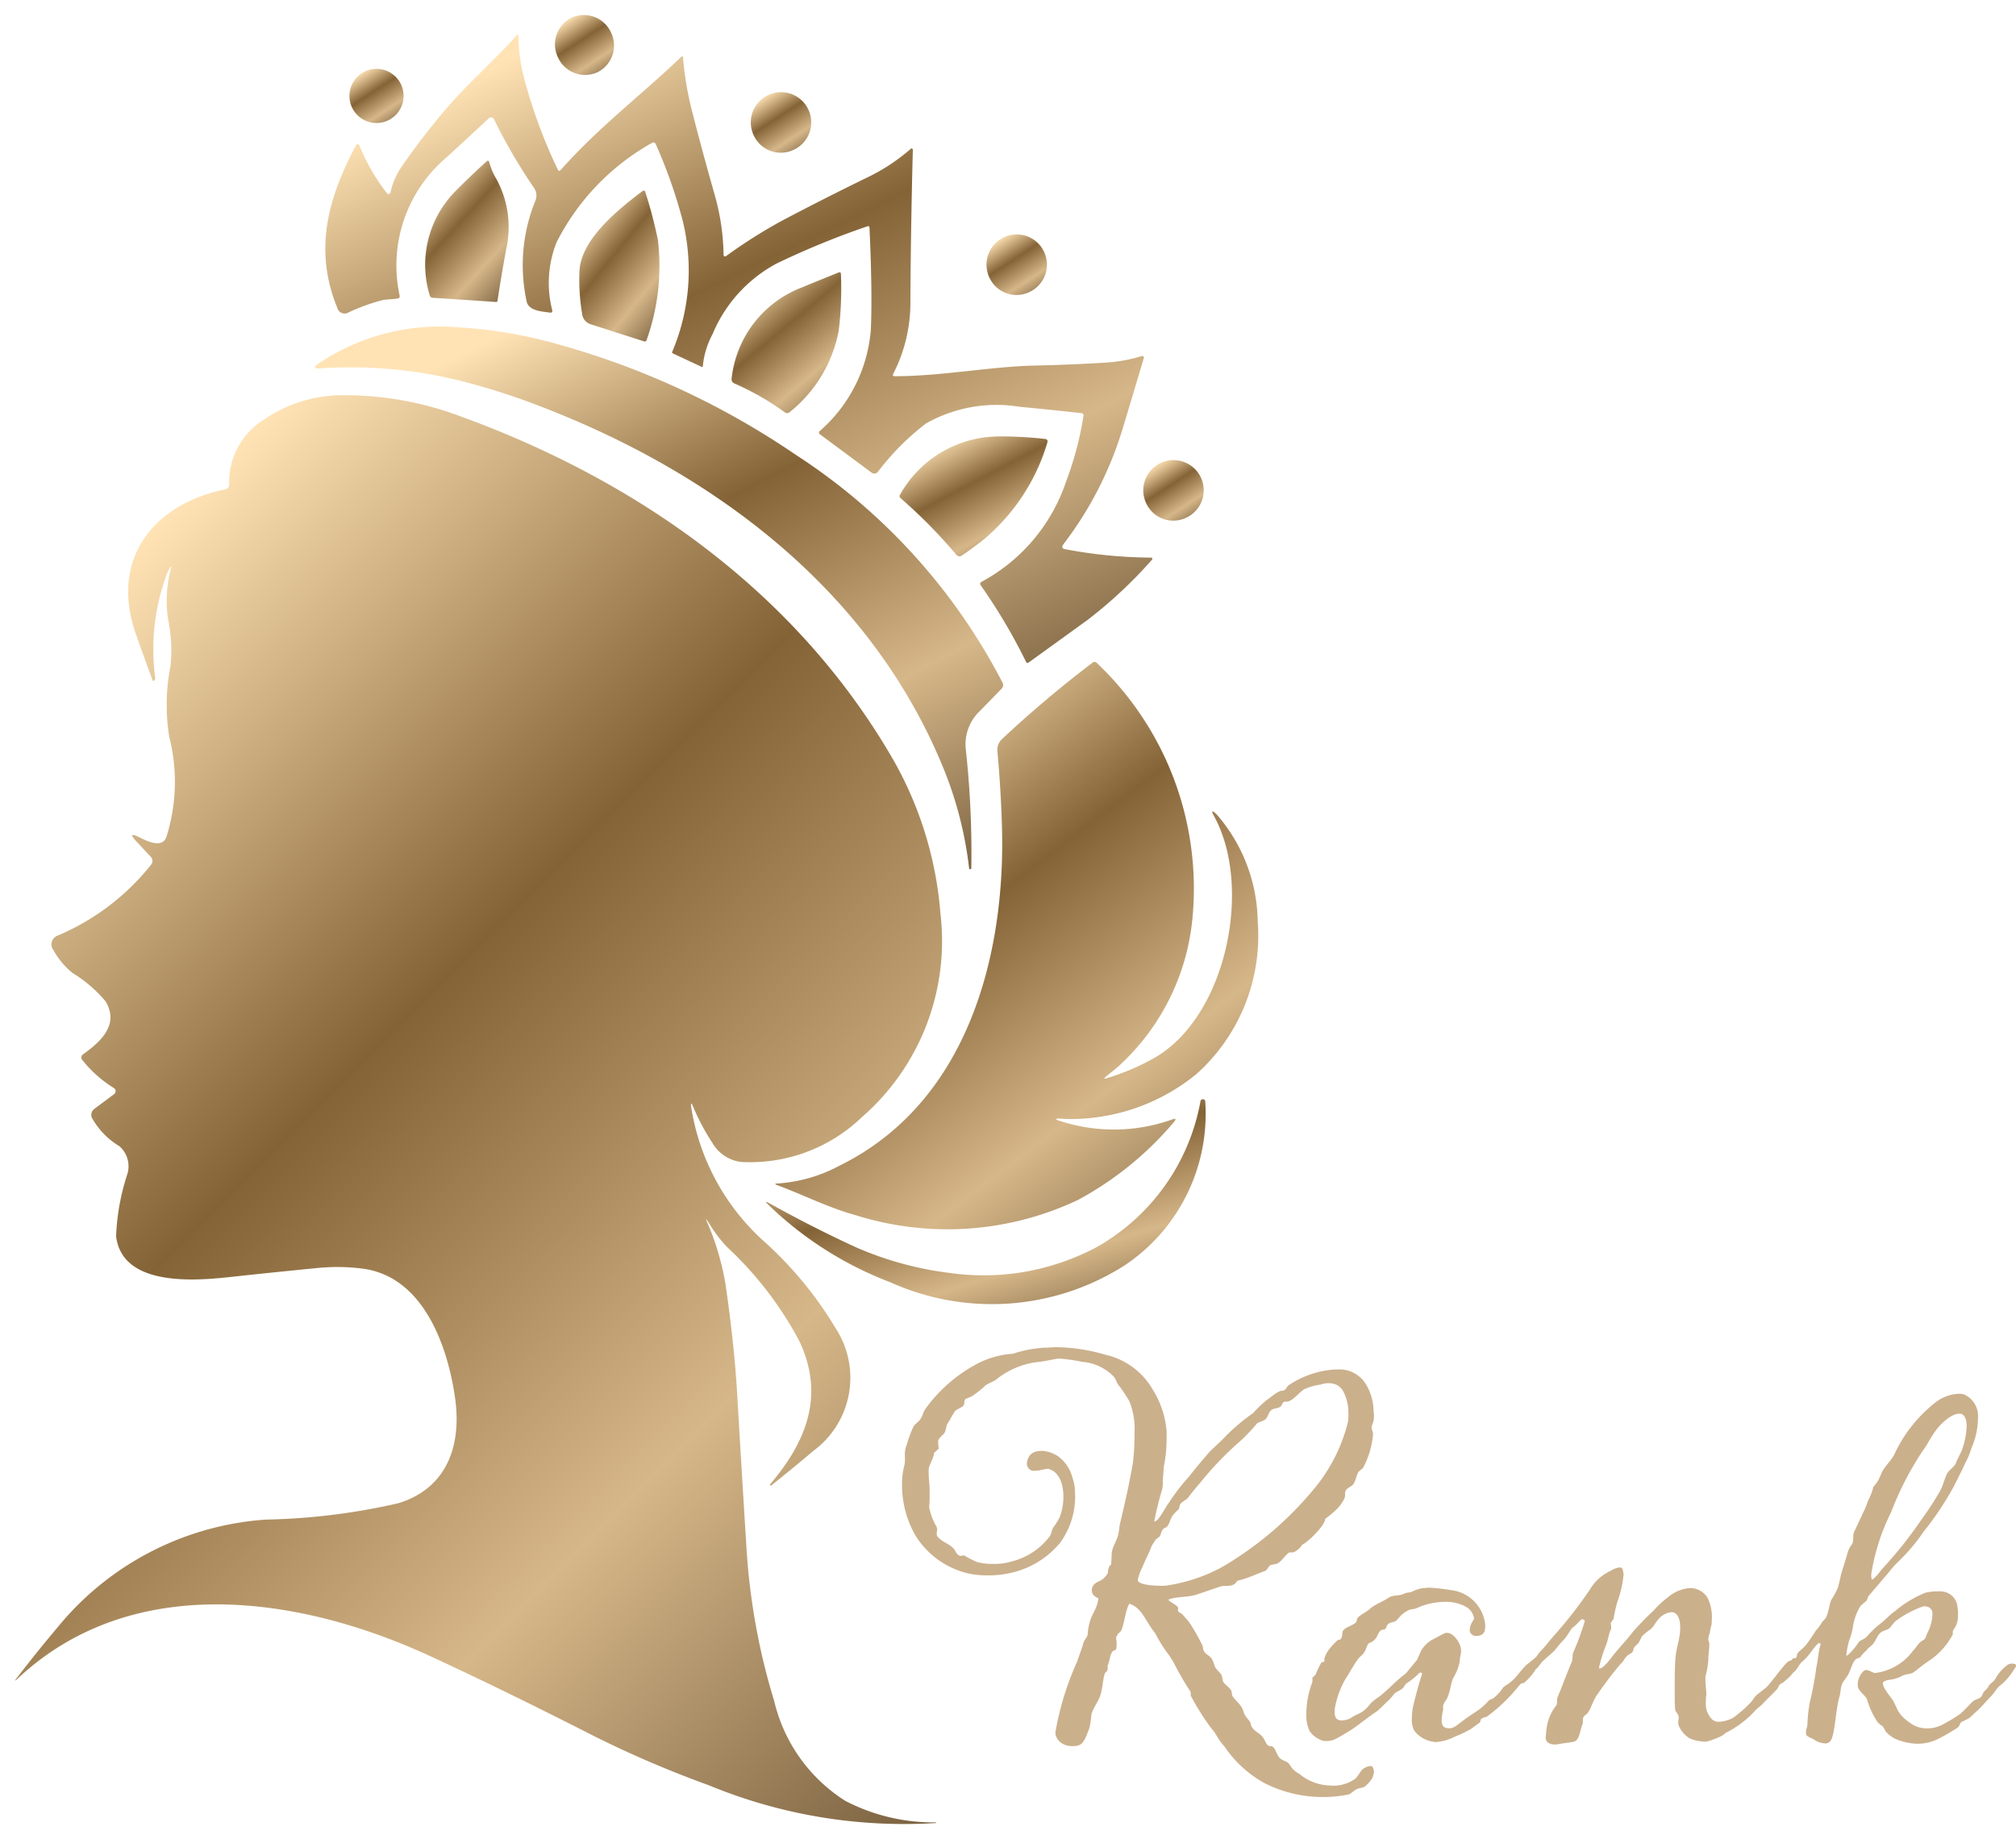 <svg xmlns="http://www.w3.org/2000/svg" xmlns:xlink="http://www.w3.org/1999/xlink" width="68.127" height="62.167" viewBox="0 0 68.127 62.167">
  <defs>
    <linearGradient id="linear-gradient" x1="0.295" x2="1" y2="1.086" gradientUnits="objectBoundingBox">
      <stop offset="0" stop-color="#ffe3b5"/>
      <stop offset="0.335" stop-color="#846336"/>
      <stop offset="0.655" stop-color="#d6b789"/>
      <stop offset="1" stop-color="#674f30"/>
    </linearGradient>
  </defs>
  <g id="グループ_79" data-name="グループ 79" transform="translate(-368.489 -1269.232)">
    <g id="グループ_68" data-name="グループ 68" transform="translate(369 1269.738)">
      <g id="グループ_69" data-name="グループ 69" transform="translate(0 -0.001)">
        <path id="パス_52" data-name="パス 52" d="M251.65,21.335q.1,2.234.044,3.447a5.073,5.073,0,0,1-1.733,3.426.064.064,0,0,0,.008.1l1.752,1.3a.152.152,0,0,0,.212-.029,8.6,8.6,0,0,1,1.623-1.632,4.842,4.842,0,0,1,3.169-.565q1.014.095,2.084.215a.071.071,0,0,1,.071.09,11.1,11.1,0,0,1-.594,2.239A6.011,6.011,0,0,1,255.43,33.3a.074.074,0,0,0-.026.11,19.213,19.213,0,0,1,1.539,2.6.052.052,0,0,0,.078.019q1.01-.728,2.018-1.459a15.391,15.391,0,0,0,2.158-2.021.041.041,0,0,0-.03-.069,16.065,16.065,0,0,1-2.9-.284c-.11-.02-.132-.075-.066-.167a12.25,12.25,0,0,0,2-3.9q.37-1.22.718-2.394a.054.054,0,0,0-.068-.068,5.25,5.25,0,0,1-1.205.221q-1.271.077-2.421.1c-1.47.033-3.129.358-4.717.361-.066,0-.084-.029-.054-.087a5.267,5.267,0,0,0,.577-2.469q.016-2.631.083-5.1a.042.042,0,0,0-.069-.032,6.493,6.493,0,0,1-1.456.962q-1.463.712-2.93,1.486a17.668,17.668,0,0,0-1.86,1.181.051.051,0,0,1-.081-.042,7.8,7.8,0,0,0-.3-2.029q-.417-1.463-.778-2.879a10.857,10.857,0,0,1-.292-1.755c0-.056-.027-.065-.068-.026-1.288,1.241-2.768,2.355-4.061,3.813-.044.05-.078.044-.107-.015a17.5,17.5,0,0,1-1.133-3.076,5.784,5.784,0,0,1-.192-1.425c0-.065-.021-.074-.065-.024-.78.872-1.667,1.634-2.423,2.526q-.793.938-1.471,1.922a2.4,2.4,0,0,0-.365.855.069.069,0,0,1-.122.027,6.725,6.725,0,0,1-.93-1.616.062.062,0,0,0-.113-.006c-.945,1.776-1.437,3.53-.636,5.491a.257.257,0,0,0,.394.155,6.679,6.679,0,0,1,1.1-.4c.177-.047.364-.03.546-.065a.076.076,0,0,0,.069-.1,4.779,4.779,0,0,1,1.54-4.63q.672-.611,1.474-1.363a.109.109,0,0,1,.173.032,18.642,18.642,0,0,0,1.348,2.313.453.453,0,0,1,.059.427,5.775,5.775,0,0,0-.3,3.432c.077.316.54.329.8.368a.059.059,0,0,0,.063-.081,3.709,3.709,0,0,1,.15-2.305,7.994,7.994,0,0,1,3.224-3.354.083.083,0,0,1,.12.036,16.8,16.8,0,0,1,.908,2.571,7.046,7.046,0,0,1-.347,4.457.04.04,0,0,0,.02.053l.98.457c.021.011.032,0,.033-.02a2.867,2.867,0,0,1,.331-1.09,4.788,4.788,0,0,1,2.17-2.388,27.85,27.85,0,0,1,3.057-1.253c.048-.017.074,0,.075.05" transform="translate(-222.777 -14.137)" stroke="rgba(0,0,0,0)" stroke-width="1" fill="url(#linear-gradient)"/>
        <path id="パス_53" data-name="パス 53" d="M251.438,41.474a.915.915,0,1,0,.915-.915.916.916,0,0,0-.915.915" transform="translate(-240.141 -38.737)" stroke="rgba(0,0,0,0)" stroke-width="1" fill="url(#linear-gradient)"/>
        <path id="パス_54" data-name="パス 54" d="M311.616,110.189a2.248,2.248,0,0,1-.189-.484.044.044,0,0,0-.072-.021q-.534.482-1.052,1.005a3.535,3.535,0,0,0-.887,3.517.114.114,0,0,0,.107.1l2.142.141a.042.042,0,0,0,.045-.036q.133-.875.293-1.742a3.387,3.387,0,0,0-.386-2.478" transform="translate(-295.41 -104.745)" stroke="rgba(0,0,0,0)" stroke-width="1" fill="url(#linear-gradient)"/>
        <path id="パス_55" data-name="パス 55" d="M426.467,132.08c-.806.61-2.081,1.617-2.142,2.7a6.9,6.9,0,0,0,.09,1.462.416.416,0,0,0,.307.356l1.773.568a.068.068,0,0,0,.1-.05,7.434,7.434,0,0,0,.377-3.392,15.561,15.561,0,0,0-.428-1.616.048.048,0,0,0-.074-.026" transform="translate(-405.253 -126.136)" stroke="rgba(0,0,0,0)" stroke-width="1" fill="url(#linear-gradient)"/>
        <path id="パス_56" data-name="パス 56" d="M541.25,194.111a3.725,3.725,0,0,0-2.393,3.076.153.153,0,0,0,.1.18,9.151,9.151,0,0,1,1.7.975.129.129,0,0,0,.159-.008,4.625,4.625,0,0,0,1.659-2.753,11.921,11.921,0,0,0,.074-1.93.048.048,0,0,0-.066-.042q-.633.252-1.229.5" transform="translate(-514.643 -184.908)" stroke="rgba(0,0,0,0)" stroke-width="1" fill="url(#linear-gradient)"/>
        <path id="パス_57" data-name="パス 57" d="M246.809,249.59a12.843,12.843,0,0,1,.887,3.426.033.033,0,0,0,.039.033h0a.033.033,0,0,0,.035-.036,32.076,32.076,0,0,0-.188-4.035,1.552,1.552,0,0,1,.476-1.274q.379-.385.741-.76a.172.172,0,0,0,.03-.191,20.245,20.245,0,0,0-6.976-7.7,27.127,27.127,0,0,0-8.551-3.88,15.536,15.536,0,0,0-2.863-.437,7.338,7.338,0,0,0-4.753,1.241c-.14.108-.122.156.056.146a15.452,15.452,0,0,1,4.755.416,23.4,23.4,0,0,1,2.852.921c5.909,2.3,11.038,6.258,13.459,12.126" transform="translate(-215.458 -224.176)" stroke="rgba(0,0,0,0)" stroke-width="1" fill="url(#linear-gradient)"/>
        <path id="パス_58" data-name="パス 58" d="M23.416,313.966a4.515,4.515,0,0,0,.661.881,12.017,12.017,0,0,1,2.426,3.165c.851,1.811.265,3.357-.984,4.832a.027.027,0,0,0,0,.042v0a.023.023,0,0,0,.035,0q.726-.577,1.422-1.168a3.067,3.067,0,0,0,.754-4.14,12.759,12.759,0,0,0-2.5-3.01,7.7,7.7,0,0,1-2.374-4.412c-.038-.227-.012-.234.077-.021a7.549,7.549,0,0,0,.643,1.195,1.3,1.3,0,0,0,.96.624,5.453,5.453,0,0,0,4.08-1.515,7.893,7.893,0,0,0,2.654-6.874,12.451,12.451,0,0,0-1.721-5.422c-3.243-5.482-8.512-9.22-14.537-11.406a11.171,11.171,0,0,0-4.019-.7,4.689,4.689,0,0,0-2.585.824,2.49,2.49,0,0,0-1.175,2.184.164.164,0,0,1-.146.177c-2.423.5-3.892,2.364-3.009,4.88q.248.71.57,1.576a.029.029,0,0,0,.048.01.169.169,0,0,0,.038-.06.063.063,0,0,0,0-.033,7.307,7.307,0,0,1,.385-3.491,1.2,1.2,0,0,1,.1-.213q.083-.14.041.018a4.273,4.273,0,0,0-.09,1.71,5.114,5.114,0,0,1,.081,1.573,6.754,6.754,0,0,0-.044,2.383,6.177,6.177,0,0,1-.093,3.387c-.143.415-.676.137-.932.01s-.3-.09-.1.131l.506.541a.2.2,0,0,1,.02.246A8.031,8.031,0,0,1,1.445,304.3a.315.315,0,0,0-.152.491,2.664,2.664,0,0,0,.646.774,4.535,4.535,0,0,1,1.115.956c.481.794-.168,1.372-.765,1.8a.124.124,0,0,0-.026.176,4.1,4.1,0,0,0,1.073.957.126.126,0,0,1,.009.207l-.67.5a.252.252,0,0,0-.081.3,2.572,2.572,0,0,0,.929.959.9.9,0,0,1,.265.957,7.67,7.67,0,0,0-.376,2.09c.213,1.728,2.719,1.5,3.885,1.372q1.454-.158,2.917-.3a6.638,6.638,0,0,1,1.548.023c2.06.283,2.872,2.663,3.111,4.412.216,1.595-.3,3.013-1.913,3.512a21.723,21.723,0,0,1-4.486.556,9.966,9.966,0,0,0-7.038,3.64q-.706.836-1.38,1.716c-.083.107-.074.114.024.023C3.938,325.8,9.566,326.6,14,328.645q2.514,1.159,5.58,2.723a36.45,36.45,0,0,0,3.853,1.65,17.257,17.257,0,0,0,7.678,1.28c.008,0,.011,0,.011-.012a.162.162,0,0,0,0-.018.008.008,0,0,1-.009.009,6.46,6.46,0,0,1-3.06-.729,5.482,5.482,0,0,1-2.4-3.368,22.284,22.284,0,0,1-.936-5.147q-.167-2.671-.319-5.278-.095-1.621-.394-3.686a9.022,9.022,0,0,0-.624-2.092c-.047-.116-.038-.12.027-.012" transform="translate(0 -273.184)" stroke="rgba(0,0,0,0)" stroke-width="1" fill="url(#linear-gradient)"/>
        <path id="パス_59" data-name="パス 59" d="M668.436,317.113a3.84,3.84,0,0,0-3.246,1.978.083.083,0,0,0,.018.1,17.176,17.176,0,0,1,1.891,1.921.138.138,0,0,0,.185.026c.276-.188.535-.38.774-.574a6.762,6.762,0,0,0,2.12-3.261.08.08,0,0,0-.066-.105,13.225,13.225,0,0,0-1.676-.087" transform="translate(-635.292 -302.864)" stroke="rgba(0,0,0,0)" stroke-width="1" fill="url(#linear-gradient)"/>
        <path id="パス_60" data-name="パス 60" d="M849.852,337.247a1.021,1.021,0,1,0-1.333-.495,1.006,1.006,0,0,0,1.333.495" transform="translate(-810.296 -320.245)" stroke="rgba(0,0,0,0)" stroke-width="1" fill="url(#linear-gradient)"/>
        <path id="パス_61" data-name="パス 61" d="M731.949,167.5a1.021,1.021,0,1,0-1.333-.495,1.006,1.006,0,0,0,1.333.495" transform="translate(-697.691 -158.126)" stroke="rgba(0,0,0,0)" stroke-width="1" fill="url(#linear-gradient)"/>
        <path id="パス_62" data-name="パス 62" d="M554.676,60.468a1.021,1.021,0,1,0-1.333-.495,1.006,1.006,0,0,0,1.333.495" transform="translate(-528.383 -55.902)" stroke="rgba(0,0,0,0)" stroke-width="1" fill="url(#linear-gradient)"/>
        <path id="パス_63" data-name="パス 63" d="M407.507,1.935a1.006,1.006,0,0,0,.455-1.347,1.006,1.006,0,0,0-1.333-.495,1.006,1.006,0,0,0-.455,1.347,1.006,1.006,0,0,0,1.333.495" transform="translate(-387.827 0.001)" stroke="rgba(0,0,0,0)" stroke-width="1" fill="url(#linear-gradient)"/>
        <path id="パス_64" data-name="パス 64" d="M581.458,502.161a6.718,6.718,0,0,0,4.532-1.518,6.272,6.272,0,0,0,2.068-5.146,5.635,5.635,0,0,0-1.39-3.629q-.246-.23-.084.065c1.294,2.358.446,6.683-1.954,8.129a7.86,7.86,0,0,1-1.664.723c-.107.035-.117.017-.032-.057.2-.168.4-.311.585-.5a7.74,7.74,0,0,0,2.332-4.841,10.5,10.5,0,0,0-3.231-8.635.1.1,0,0,0-.143-.011,38.573,38.573,0,0,0-3.06,2.582.506.506,0,0,0-.155.434q.11,1.2.15,2.445c.144,4.424-1.156,9.411-5.491,11.543a5.139,5.139,0,0,1-2.075.6c-.119,0-.123.021-.01.063.891.332,1.739.766,2.652,1.014a10.308,10.308,0,0,0,7.5-.523,11.2,11.2,0,0,0,3.23-2.621c.1-.116.078-.147-.065-.092a5.859,5.859,0,0,1-3.714.066c-.269-.075-.263-.108.015-.1" transform="translate(-546.066 -464.848)" stroke="rgba(0,0,0,0)" stroke-width="1" fill="url(#linear-gradient)"/>
        <path id="パス_65" data-name="パス 65" d="M579.5,815.807a7.111,7.111,0,0,1-3.514,4.929,8.134,8.134,0,0,1-4.955.87,11.336,11.336,0,0,1-3.156-.861q-1.44-.658-2.969-1.509-.156-.088-.032.041a12.137,12.137,0,0,0,4.157,2.648,8.338,8.338,0,0,0,7.885-.562,6.151,6.151,0,0,0,2.746-5.552.073.073,0,0,0-.086-.075.075.075,0,0,0-.077.071" transform="translate(-539.444 -779.084)" stroke="rgba(0,0,0,0)" stroke-width="1" fill="url(#linear-gradient)"/>
      </g>
    </g>
    <path id="パス_1002" data-name="パス 1002" d="M-4.888-11.968a.813.813,0,0,1,.272-.048.725.725,0,0,1,.256.048.542.542,0,0,1,.24.224,1.552,1.552,0,0,1,.176.768,1.552,1.552,0,0,1-.016.272A5.646,5.646,0,0,1-5.128-8.416a11.643,11.643,0,0,1-3.1,2.624,5.648,5.648,0,0,1-1.92.624h-.128c-.256,0-.672-.032-.768-.144a.1.1,0,0,1-.016-.064,1.8,1.8,0,0,1,.16-.432c.112-.288.192-.4.288-.656.016-.064.128-.208.144-.256l.128-.1c.064-.048.064-.208.144-.272.032-.032.1-.048.128-.08.1-.128.1-.272.208-.4a1.825,1.825,0,0,1,.176-.176c.048-.08.016-.16.1-.224.064-.064.16-.1.224-.176.16-.224.368-.448.56-.688A11.324,11.324,0,0,1-7.576-10.08a6.115,6.115,0,0,0,.544-.576c.064-.048.208-.08.272-.128.1-.08.112-.24.208-.32s.24-.048.32-.128c.048-.048.048-.112.1-.144a.144.144,0,0,1,.08-.016.2.2,0,0,0,.1-.016c.192-.08.336-.288.512-.4A1.848,1.848,0,0,1-4.888-11.968Zm-6.336,2.624c-.128.768-.3,1.488-.432,2.048-.032.128-.032.256-.064.384-.032.192-.224.464-.224.672,0,.112-.016.24-.016.352,0,0-.1.048-.112.272,0,.048-.112.176-.176.224-.128.1-.336.112-.368.352,0,.176.08.224.224.3-.048.368-.24.544-.3.832a1.737,1.737,0,0,0-.064.4c-.016.064-.128.208-.144.272-.048.192-.144.416-.208.624a9.947,9.947,0,0,0-.736,2.384v.08a.5.5,0,0,0,.208.3.682.682,0,0,0,.384.1.534.534,0,0,0,.24-.048c.16-.1.224-.336.32-.576a3.773,3.773,0,0,0,.064-.448c.048-.192.224-.432.288-.608.1-.288.08-.48.16-.768.016-.048.1-.08.1-.16v-.1a.059.059,0,0,1,.016-.048c.08-.24.064-.336.144-.432.032-.064.112-.032.128-.1a.785.785,0,0,0,.016-.176c0-.1-.016-.128-.016-.176a.135.135,0,0,1,.032-.1c.032-.08.064-.08.112-.128.128-.176.16-.72.3-.944.416.128.512.528.88,1.008a5.129,5.129,0,0,0,.384.624A2.9,2.9,0,0,1-9.8-2.48a9.337,9.337,0,0,0,.512.88c.016.016.016.064.016.112,0,.032,0,.048.016.064a8.226,8.226,0,0,0,.7,1.1c.128.128.224.384.416.576A3.928,3.928,0,0,0-6.808,1.488a4.371,4.371,0,0,0,2.208.48,4.589,4.589,0,0,0,.656-.08c.08-.016.192-.144.272-.176.128-.064.192-.032.288-.1a.953.953,0,0,0,.208-.224.213.213,0,0,0,.048-.08.984.984,0,0,0,.048-.176c0-.064-.032-.208-.1-.208A.438.438,0,0,0-3.4.992c-.128.064-.192.24-.3.352a1.246,1.246,0,0,1-.848.24,1.7,1.7,0,0,1-.96-.32c-.08-.08-.192-.112-.3-.224-.064-.048-.1-.16-.176-.224-.048-.048-.176-.08-.24-.128-.16-.1-.176-.432-.336-.432-.176,0-.176-.192-.288-.32-.08-.112-.256-.176-.336-.3-.112-.144,0-.128-.16-.3A.737.737,0,0,1-7.5-.944c-.064-.208-.224-.3-.352-.48-.048-.08-.016-.144-.064-.224-.064-.1-.224-.192-.272-.3l-.032-.176c-.048-.112-.192-.208-.24-.32a1.213,1.213,0,0,0-.1-.256c-.064-.1-.192-.144-.24-.224-.08-.08-.032-.16-.1-.272a6.649,6.649,0,0,0-.432-.752l-.224-.256c-.048-.048-.112-.048-.144-.112A.059.059,0,0,1-9.7-4.368v-.064c-.048-.1-.336-.208-.32-.272.3-.112.656-.064.976-.176l.752-.256c.208-.064.352.016.512-.1.048-.048.064-.1.128-.112.3-.064.88-.336.9-.32.064-.048.1-.128.144-.176.08-.064.224-.032.3-.1.128-.08.24-.272.368-.352h.128a.588.588,0,0,0,.3-.256c.192-.08.784-.656.784-.88a3.015,3.015,0,0,0,.416-.352,1.251,1.251,0,0,0,.24-.352.443.443,0,0,0,.016-.144A.192.192,0,0,1-4.024-8.4c.048-.08.16-.112.224-.176.112-.128.112-.3.192-.432.048-.064.144-.112.176-.176a2.932,2.932,0,0,0,.32-1.1c0-.1-.048-.16-.048-.224,0-.128.08-.144.08-.416,0-.048-.016-.128-.016-.208a1.772,1.772,0,0,0-.256-.848,1.047,1.047,0,0,0-.96-.5h-.064a3.136,3.136,0,0,0-1.6.544c-.048.032-.08.176-.208.176-.144,0-.384.224-.528.32a3.787,3.787,0,0,0-.448.432,6.752,6.752,0,0,0-.9.752c-.128.144-.432.416-.576.56-.208.24-.48.56-.688.832a6.456,6.456,0,0,0-.7.912c-.1.112-.336.624-.48.608a10.078,10.078,0,0,1,.272-1.1,1.216,1.216,0,0,0,.016-.224A1.217,1.217,0,0,1-10.2-8.9a2.684,2.684,0,0,1,.048-.464,4.439,4.439,0,0,0,.064-.784V-10.4a3.127,3.127,0,0,0-.464-1.392,2.463,2.463,0,0,0-1.6-1.184,6.066,6.066,0,0,0-1.68-.256c-.112,0-.24.016-.368.016a4.112,4.112,0,0,0-1.088.208c-.1,0-.144.016-.192.016a3.1,3.1,0,0,0-1.1.368,5.153,5.153,0,0,0-1.632,1.44c-.112.144-.112.272-.208.4-.048.08-.176.144-.224.24a3.766,3.766,0,0,0-.224.608.813.813,0,0,0-.064.368v.128a.748.748,0,0,1-.032.256,2.53,2.53,0,0,0-.064.608,3.414,3.414,0,0,0,.464,1.728,2.88,2.88,0,0,0,1.776,1.264,2.994,2.994,0,0,0,.64.064,3.338,3.338,0,0,0,.912-.112,3,3,0,0,0,1.552-.992,2.656,2.656,0,0,0,.5-1.728,1.388,1.388,0,0,0-.08-.448,1.31,1.31,0,0,0-.5-.752,1.139,1.139,0,0,0-.512-.176c-.256,0-.416.064-.5.272a.467.467,0,0,0-.032.144.243.243,0,0,0,.192.256h.08c.16,0,.336-.064.432-.064.032,0,.048,0,.064.016.336.112.464.512.464.928a1.905,1.905,0,0,1-.128.7,2.631,2.631,0,0,1-.224.352c-.048.1-.048.176-.1.272a2.32,2.32,0,0,1-1.3.864,2.026,2.026,0,0,1-.624.08,1.953,1.953,0,0,1-.544-.064,2.731,2.731,0,0,1-.432-.224c-.032,0-.064.016-.112.016a.1.1,0,0,1-.064-.016c-.1-.048-.128-.192-.208-.256-.16-.16-.4-.208-.528-.4a.144.144,0,0,1-.016-.08c0-.048.016-.112.016-.16,0-.016-.016-.032-.016-.064a2.017,2.017,0,0,1-.256-.672,3.213,3.213,0,0,0,.016-.4v-.144c0-.256-.032-.384-.032-.624V-9.1c0-.128.176-.4.176-.528,0-.048.144-.144.16-.176,0-.064-.016-.144-.016-.208a.2.2,0,0,1,.016-.1.8.8,0,0,1,.16-.176c.1-.1.08-.256.144-.368.1-.144.112-.208.24-.4.048-.08.24-.128.3-.208.048-.064,0-.192.08-.224l.192-.08a3.611,3.611,0,0,0,.464-.368c.048-.048.288-.144.352-.192a2.746,2.746,0,0,1,1.456-.608c.192-.016.592-.112.688-.112a6.081,6.081,0,0,1,.784.112,1.659,1.659,0,0,1,1.024.464c.112.1.112.224.208.336a5.006,5.006,0,0,1,.352.528,2.542,2.542,0,0,1,.176,1.1A8.018,8.018,0,0,1-11.224-9.344ZM-1.752-1.12A2.225,2.225,0,0,0-1.8-.688a.818.818,0,0,0,.08.416A.985.985,0,0,0-1.1.1c.032,0,.048.016.08.016A1.605,1.605,0,0,0-.36-.064,4.166,4.166,0,0,0,.184-.32L.472-.528C.536-.56.5-.64.552-.672.6-.72.7-.72.744-.752a5.522,5.522,0,0,0,.848-.768l.288-.336.112-.032a1.861,1.861,0,0,0,.4-.464.121.121,0,0,0,.016-.064c0-.112-.08-.16-.192-.16-.16,0-.48.528-.672.656-.064.064-.224.144-.272.208a1.376,1.376,0,0,1-.288.32c-.032.048-.16.064-.192.112a2.1,2.1,0,0,1-.4.352c-.5.32-.672.5-.784.544a.288.288,0,0,1-.16.032C-.664-.352-.76-.4-.776-.5A.237.237,0,0,1-.792-.608,1.533,1.533,0,0,1-.744-.96v-.1a.2.2,0,0,1,.016-.1c.048-.128.1-.144.112-.192.112-.224.128-.5.208-.688a1.714,1.714,0,0,0,.224-.56c0-.128.048-.256.048-.384a.568.568,0,0,0-.032-.16c-.064-.176-.24-.432-.448-.432a.144.144,0,0,0-.08.016c-.08.032-.336.176-.432.224a.973.973,0,0,0-.384.416l-.112.256-.384.464c-.288.208-.512.464-.784.688-.144.128-.256.176-.4.32a1.593,1.593,0,0,1-.224.24c-.144.112-.3.144-.448.256a.7.7,0,0,1-.336.08c-.176-.016-.208-.144-.208-.288a.6.6,0,0,1,.016-.176,3.033,3.033,0,0,1,.352-.944c.128-.192.256-.432.4-.64.064-.1.192-.176.24-.272.064-.1.08-.24.16-.3a.421.421,0,0,0,.224-.16c.08-.112.112-.288.24-.288s.1-.128.176-.192c.1-.08.208-.048.288-.128l.112-.128a1.057,1.057,0,0,1,.32-.224c.1-.032.144-.016.224-.048A2.308,2.308,0,0,1-.68-4.624a1.382,1.382,0,0,1,.752.192A.563.563,0,0,1,.3-4.08c0,.1-.144.176-.144.432a.209.209,0,0,0,.208.176c.224,0,.288-.112.3-.192A.656.656,0,0,0,.68-3.84,1.31,1.31,0,0,0-.5-5.024a5.506,5.506,0,0,0-.72-.08c-.064,0-.144.016-.224.016a1.391,1.391,0,0,0-.368.128c-.112.032-.176.016-.256.064-.176.08-.368.032-.512.128-.208.144-.432.208-.624.368-.112.112-.336.208-.432.32-.032.048-.016.1-.048.144-.112.128-.448.176-.464.352a.443.443,0,0,1-.048.208c-.032.048-.064.016-.112.048a2.2,2.2,0,0,0-.32.352,1.269,1.269,0,0,0-.128.256v.112c-.016.016-.064.016-.1.032a3.077,3.077,0,0,0-.192.4.739.739,0,0,1-.112.112v.144A3.182,3.182,0,0,0-5.368-.848a1.349,1.349,0,0,0,.112.592.881.881,0,0,0,.432.32A.312.312,0,0,0-4.7.08.747.747,0,0,0-4.424.032a4.474,4.474,0,0,0,.4-.224C-3.656-.4-3.368-.672-3-.912c.144-.112.272-.256.416-.384a2.389,2.389,0,0,0,.192-.224c.1-.08.208-.112.288-.192.048-.032.048-.1.128-.16a2.5,2.5,0,0,0,.448-.368l.08.032C-1.576-1.824-1.656-1.5-1.752-1.12ZM7.1-2.592c-.016.336-.016.528-.016.688v.512A3.757,3.757,0,0,0,7.1-.976c0,.048.08.128.1.176a.2.2,0,0,1,.016.1c0,.064-.016.128-.016.176a.407.407,0,0,0,.032.112.944.944,0,0,0,.352.4A1.414,1.414,0,0,0,8.152.1,2.572,2.572,0,0,0,8.68-.1c.048-.016.112-.1.16-.112a2.972,2.972,0,0,0,.3-.176,3.2,3.2,0,0,0,.688-.592l.208-.176c.1-.112.3-.3.5-.512.032-.032.064-.128.1-.16.048-.048.112-.064.16-.112.1-.08.368-.32.368-.464a.144.144,0,0,0,.016-.08.186.186,0,0,0-.064-.16.059.059,0,0,0-.048-.016.407.407,0,0,0-.112.032c-.128.032-.592.72-.784.9L9.88-1.5c-.16.144-.112.16-.272.32a4.185,4.185,0,0,1-.56.48,1.113,1.113,0,0,1-.464.128A.339.339,0,0,1,8.36-.64a.725.725,0,0,1-.224-.592,1.658,1.658,0,0,1,.016-.256c0-.128-.032-.336-.032-.5V-2.1a2.556,2.556,0,0,0,.1-.624c0-.128.032-.3.032-.432a.312.312,0,0,0-.016-.128.2.2,0,0,1-.016-.1.675.675,0,0,1,.048-.192,2.058,2.058,0,0,1,.064-.3v-.08a1.5,1.5,0,0,0-.144-.816.7.7,0,0,0-.576-.32,1.289,1.289,0,0,0-.768.32,3.186,3.186,0,0,0-.48.448,9.055,9.055,0,0,0-.672.688c-.32.4-.384.448-.7.832-.128.176-.336.432-.448.432-.016,0-.016-.032-.016-.048A5.512,5.512,0,0,1,4.776-3.2c.064-.176.064-.3.144-.48a.144.144,0,0,0,.016-.08A1.241,1.241,0,0,0,4.92-3.9c.016-.048.08-.112.1-.16a3.937,3.937,0,0,1,.144-.624,3.459,3.459,0,0,0,.192-.88c-.032-.144-.016-.224-.144-.224a.719.719,0,0,0-.288.112,1.567,1.567,0,0,0-.7.624,14.839,14.839,0,0,1-1.248,1.6c-.112.128-.24.3-.368.432-.16.16-.144.192-.224.272-.064.064-.128.1-.192.16a.341.341,0,0,0-.112.192.162.162,0,0,0,.064.112c.016.016.032.016.064.016a.229.229,0,0,0,.16-.064c.112-.08.112-.128.256-.288l.336-.3c.112-.1.208-.256.352-.4s.256-.384.32-.432c.176-.128.256-.272.336-.288.016,0,.064.048.08.048a8.551,8.551,0,0,1-.384,1.056c-.048.1-.016.224-.064.352-.16.368-.32.816-.464,1.152-.048.1-.016.224-.048.3a1.543,1.543,0,0,0-.336.8c-.016.064-.016.224-.032.288,0,.176.16.24.3.24H3.1c.208-.048.48-.064.592-.1.176-.064.192-.384.272-.576a.237.237,0,0,0,.016-.112A.312.312,0,0,1,3.992-.72c.016-.048.112-.1.144-.144.144-.192.176-.432.352-.656a11.944,11.944,0,0,1,.768-1.008c.1-.08.128-.192.208-.256.048-.064.128-.08.192-.144a.227.227,0,0,0,.032-.1c0-.016.016-.064.176-.208l.112-.224a1.842,1.842,0,0,1,.272-.224c.144-.112.144-.192.272-.336a.657.657,0,0,1,.448-.256c.176,0,.3.16.3.528C7.272-3.36,7.112-3.056,7.1-2.592Zm8.416-4.432A10.342,10.342,0,0,0,16.5-8.5c.144-.288.272-.528.4-.816a2.309,2.309,0,0,0,.208-.5,2.6,2.6,0,0,0,.224-1.024.8.8,0,0,0-.48-.8.656.656,0,0,0-.176-.016,1.369,1.369,0,0,0-.736.256A4.77,4.77,0,0,0,14.5-9.6c-.112.208-.288.368-.4.56l-.128.288a1.324,1.324,0,0,1-.176.24,2.1,2.1,0,0,1-.176.464c-.016.016-.032.112-.112.288l-.368.784c-.048.128,0,.3-.064.4a.954.954,0,0,0-.176.384l-.192.624c-.032.144-.064.3-.112.464a2.645,2.645,0,0,1-.224.416c-.08.208-.08.384-.176.592-.032.064-.112.112-.144.176a1.528,1.528,0,0,1-.192.256c-.112.176-.24.368-.352.512a2.657,2.657,0,0,1-.224.208c-.112.112-.048.16-.1.208-.032.032-.112,0-.128.048a1.305,1.305,0,0,1-.176.272.059.059,0,0,0-.016.048.158.158,0,0,0,.16.144.191.191,0,0,0,.128-.064c.064-.064.16-.24.208-.288a1.7,1.7,0,0,0,.24-.24c.048-.048.288-.416.368-.416a.072.072,0,0,1,.048.048c-.08.208-.08.5-.144.752a10.584,10.584,0,0,1-.224,1.2,5.216,5.216,0,0,0-.08.72c0,.128-.048.176-.048.288V-.16c.016.1.208.144.3.208a.7.7,0,0,0,.336.112.219.219,0,0,0,.224-.144c.128-.272.144-1.024.272-1.44.048-.176.032-.368.128-.5l.144-.208c.112-.176.144-.432.288-.56.048-.032.112-.032.144-.064a1.077,1.077,0,0,1,.224-.24c0-.048.144-.128.208-.208.112-.144.128-.272.256-.384.1-.08.256-.08.32-.176l.16-.192a3.405,3.405,0,0,1,.912-.5.2.2,0,0,1,.1-.016.253.253,0,0,1,.24.144.443.443,0,0,1,.016.144,1.5,1.5,0,0,1-.16.592c-.032.048-.048.144-.08.192-.032.064-.1.08-.16.128-.112.1-.16.208-.256.3a1.873,1.873,0,0,1-1.28.752c-.08,0-.192-.1-.3-.1-.128,0-.288.272-.288.464,0,.16.016.144.1.272a2.272,2.272,0,0,1,.192.208l.032.08a2.669,2.669,0,0,0,.336.72.688.688,0,0,0,.16.144c.048.016.1.16.128.192a1.025,1.025,0,0,0,.464.3,1.947,1.947,0,0,0,.608.112,1.544,1.544,0,0,0,.688-.16,6.553,6.553,0,0,0,.64-.368c.112-.064.08-.144.16-.208l.256-.128.208-.192c.208-.176.336-.352.528-.544.128-.128.192-.288.352-.4a2.086,2.086,0,0,0,.448-.544.138.138,0,0,0,.048-.1c0-.048-.048-.064-.112-.064a.316.316,0,0,0-.16.032,1.43,1.43,0,0,0-.416.464c-.064.128-.208.176-.256.3a.6.6,0,0,1-.1.112c-.112.112-.064.144-.144.224-.1.08-.176.064-.288.16-.128.128-.256.272-.4.4a5.566,5.566,0,0,1-.576.352,1.121,1.121,0,0,1-.56.144.953.953,0,0,1-.432-.1,2.142,2.142,0,0,1-.352-.256c-.288-.288-.208-.384-.432-.688a1.941,1.941,0,0,1-.16-.224.526.526,0,0,1-.112-.256c0-.08.16-.112.3-.128a1.382,1.382,0,0,0,.336-.112c.08-.064.272-.064.368-.112s.3-.24.544-.4a2.422,2.422,0,0,0,.816-.9v-.064a.18.18,0,0,1,.048-.128.784.784,0,0,0,.128-.48,1.293,1.293,0,0,0-.016-.24.568.568,0,0,0-.448-.528.782.782,0,0,0-.208-.016,1.785,1.785,0,0,0-.432.048,3.762,3.762,0,0,0-1.008.608c-.224.16-.384.352-.608.512a3.99,3.99,0,0,0-.368.368c-.064.08-.224.112-.272.192a2.388,2.388,0,0,1-.368.432l-.048.016a2.563,2.563,0,0,1,.16-.688,2.712,2.712,0,0,0,.08-.384,1.926,1.926,0,0,1,.24-.608c.208-.192.208-.16.24-.256a.27.27,0,0,1,.032-.08l.56-.656c.128-.144.256-.32.384-.448A6.392,6.392,0,0,0,15.512-7.024ZM15.4-7.376a13.5,13.5,0,0,1-1.1,1.408l-.256.288c-.016.032-.24.3-.288.3-.032,0-.032-.112-.032-.176a7.144,7.144,0,0,1,.672-2.1,10.557,10.557,0,0,1,1.04-2.032c.224-.3.256-.448.5-.768.144-.192.5-.528.752-.528a.2.2,0,0,1,.1.016c.1.048.16.176.16.416a2.674,2.674,0,0,1-.16.8c-.048.112-.176.352-.208.448-.048.112-.224.224-.288.336-.112.224-.128.384-.24.592A10.509,10.509,0,0,1,15.4-7.376Z" transform="translate(418 1328)" fill="#cbb08c"/>
  </g>
</svg>
